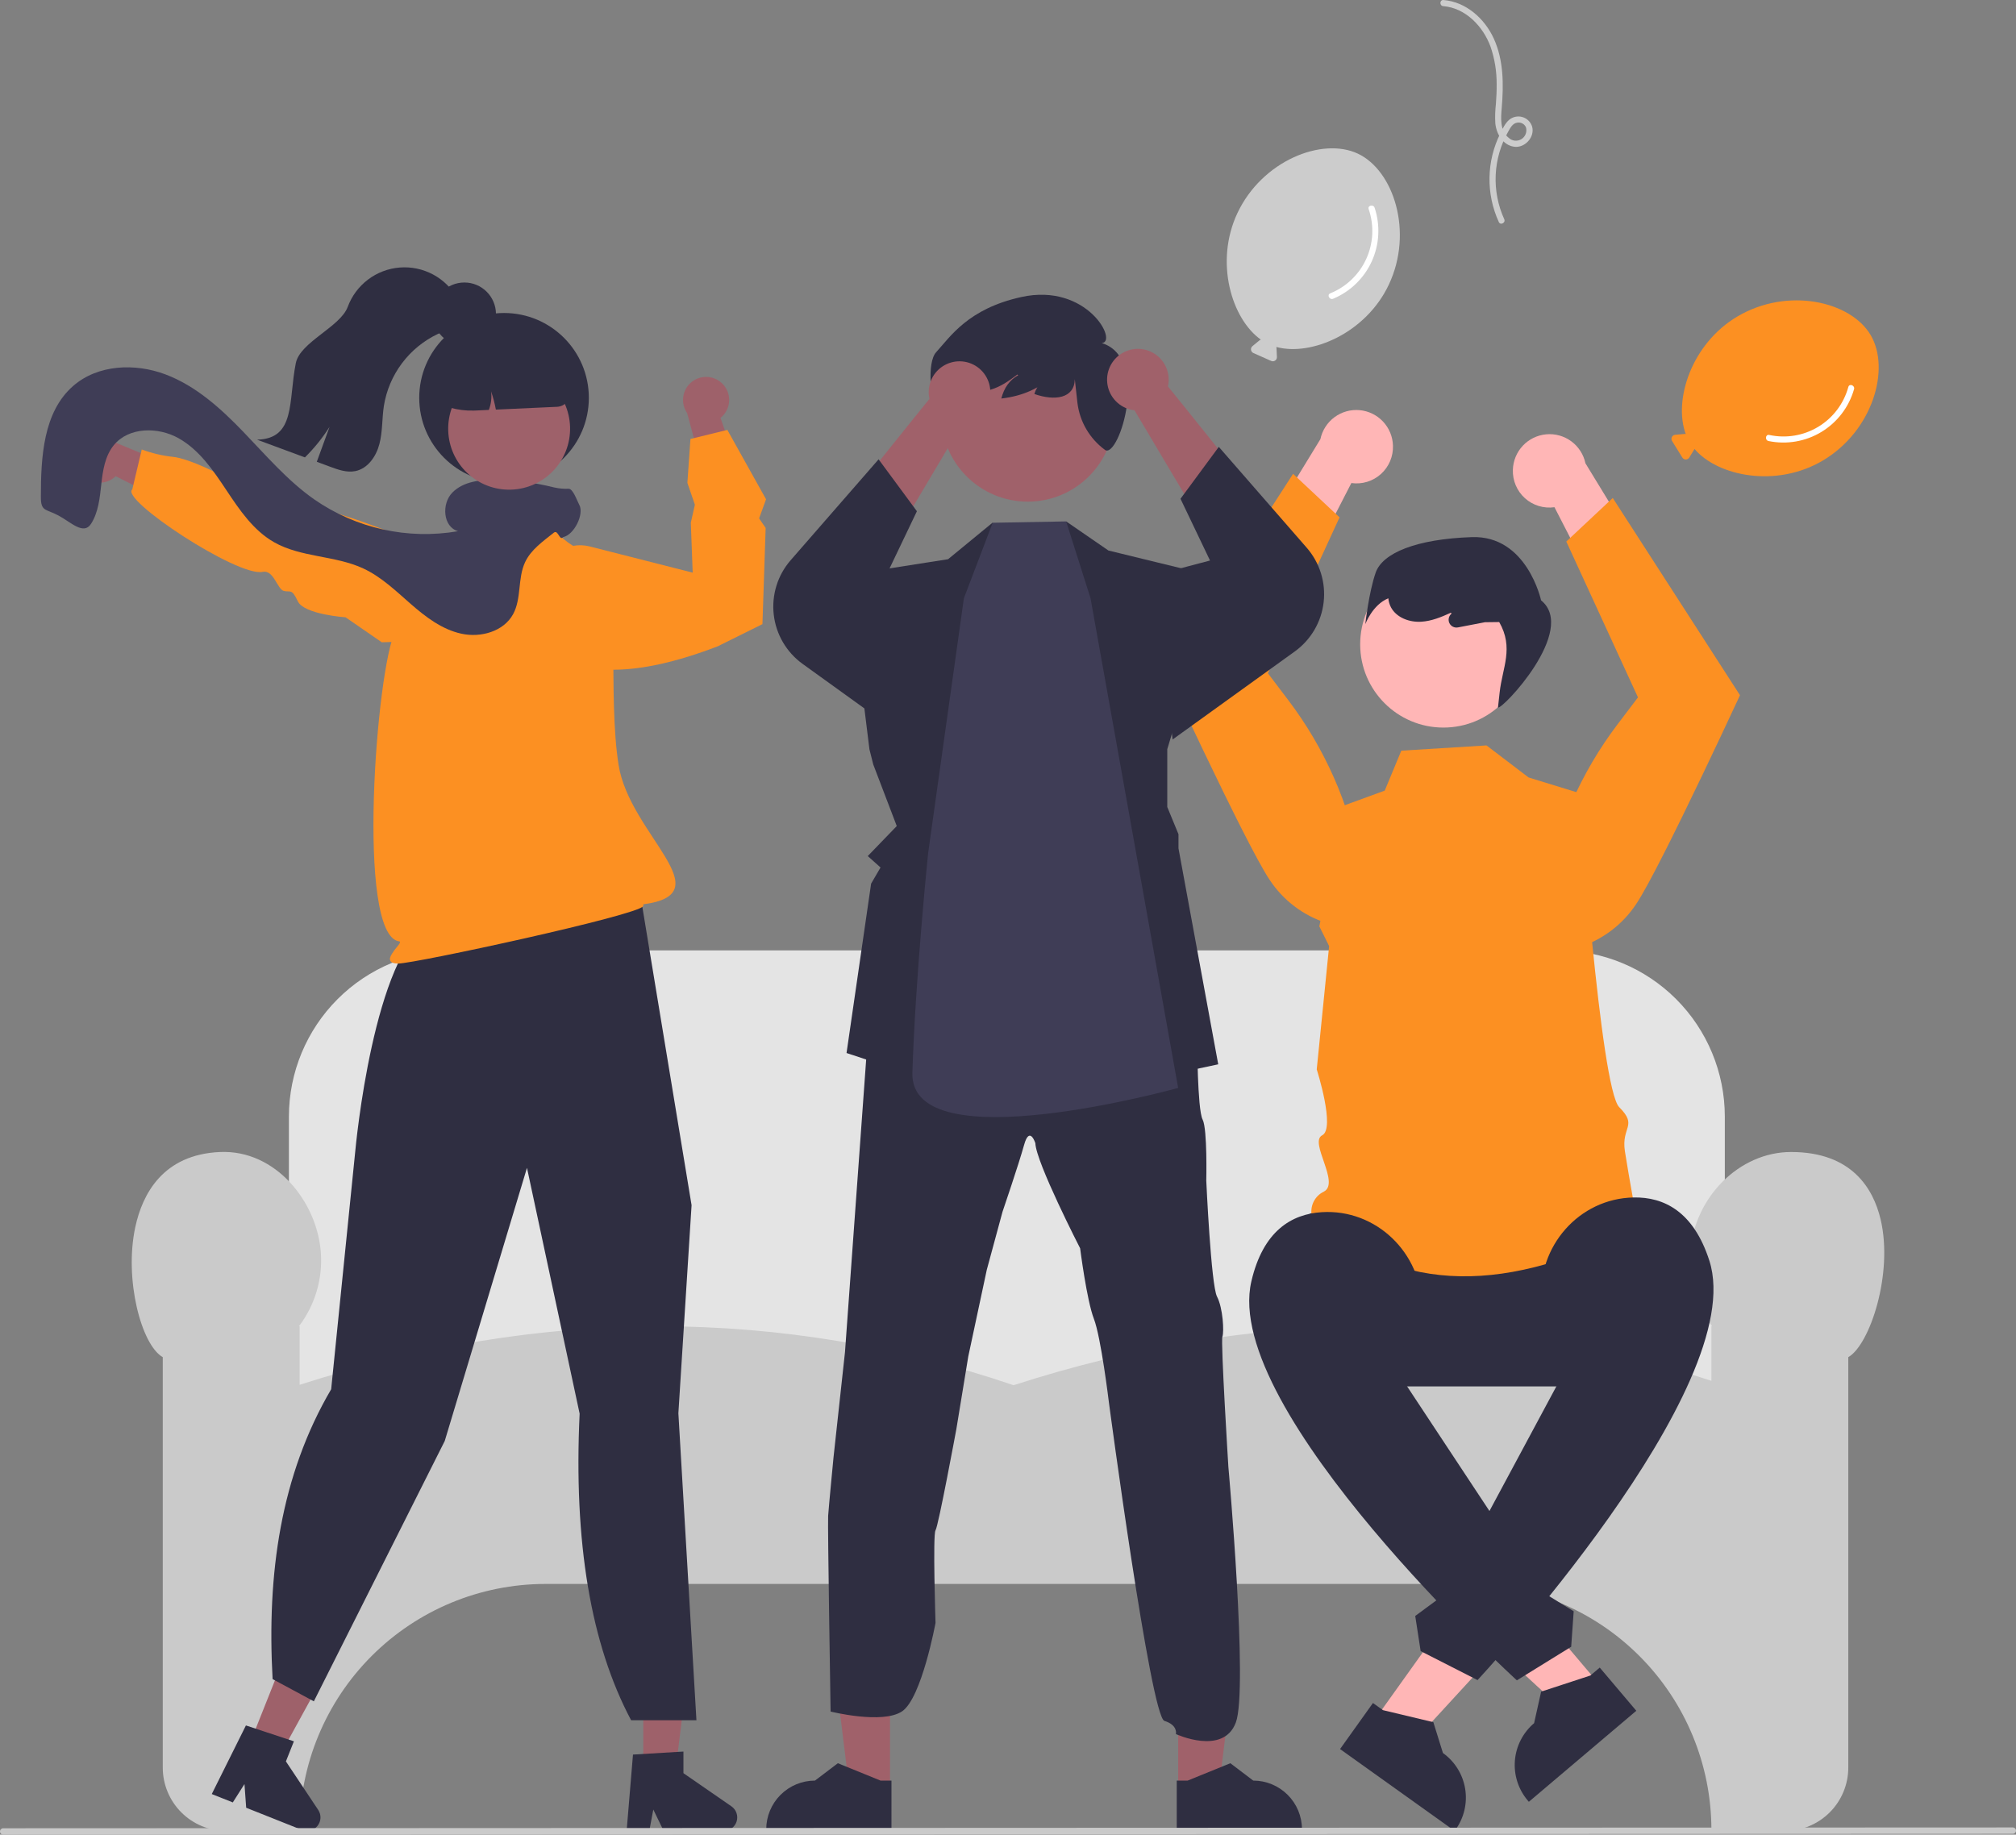 <svg width="479" height="436" viewBox="0 0 479 436" fill="none" xmlns="http://www.w3.org/2000/svg">
<rect x="0" y="0" width="479" height="436" fill="#808080" stroke="none"/>
<g clip-path="url(#clip0_244_3801)">
<path d="M414.6 369.43H63.225V309.752H68.645V265.332C68.657 254.867 72.818 244.833 80.215 237.433C87.612 230.033 97.641 225.87 108.102 225.858H370.359C380.821 225.87 390.85 230.033 398.247 237.433C405.644 244.833 409.805 254.867 409.817 265.332V309.752H414.6V369.43Z" fill="#E4E4E4"/>
<path d="M424.12 435.114H406.629V434.795C406.611 419.318 400.458 404.481 389.519 393.537C378.58 382.594 363.749 376.438 348.279 376.42H129.546C114.076 376.438 99.245 382.594 88.306 393.537C77.367 404.481 71.213 419.318 71.196 434.795V435.114H53.704C49.719 435.109 45.898 433.524 43.081 430.705C40.263 427.885 38.678 424.063 38.673 420.076V322.523C33.594 319.652 29.462 304.06 32.146 291.607C33.83 283.793 38.691 274.355 52.288 273.771C65.524 273.201 75.349 285.633 76.226 297.6C76.702 303.897 74.853 310.15 71.03 315.175H71.196V329.091C99.898 319.89 128.641 315.207 156.632 315.175C185.275 315.203 213.719 319.938 240.828 329.193C297.191 310.955 352.97 310.6 406.629 328.142V315.175H406.794C402.971 310.15 401.123 303.897 401.598 297.6C402.561 284.474 413.293 273.785 425.522 273.77H425.563C439.984 273.77 445.084 282.456 446.824 289.746C449.903 302.647 444.25 319.628 439.152 322.523V420.076C439.147 424.063 437.562 427.885 434.744 430.705C431.926 433.524 428.105 435.109 424.12 435.114Z" fill="#CACACA"/>
<path d="M326.396 409.01L334.839 415.044L362.121 385.335L349.659 376.43L326.396 409.01Z" fill="#FFB6B6"/>
<path d="M326.211 404.713L328.588 406.411L340.561 409.268L342.839 416.596L342.84 416.596C345.65 418.605 347.547 421.648 348.115 425.056C348.682 428.464 347.873 431.958 345.866 434.77L345.62 435.114L318.396 415.658L326.211 404.713Z" fill="#2F2E41"/>
<path d="M383.61 329.471H321.614C315.833 329.468 310.29 327.169 306.203 323.078C302.117 318.987 299.821 313.44 299.821 307.657C299.821 301.873 302.117 296.327 306.203 292.236C310.29 288.145 315.833 285.846 321.614 285.843H383.61C389.393 285.843 394.939 288.141 399.028 292.232C403.118 296.323 405.415 301.871 405.415 307.657C405.415 313.443 403.118 318.991 399.028 323.082C394.939 327.173 389.393 329.471 383.61 329.471Z" fill="#2F2E41"/>
<path d="M353.194 177.146L363.193 184.763L375.253 188.471C375.253 188.471 380.239 258.629 384.731 263.124C389.223 267.618 385.172 267.739 386.074 273.577C386.977 279.415 389.171 291.383 389.171 291.383C358.848 307.441 332.706 307.872 311.708 289.081C311.44 287.918 311.576 286.699 312.095 285.625C312.614 284.551 313.484 283.686 314.562 283.175C318.47 281.1 310.959 271.418 314.153 269.799C317.347 268.18 312.855 254.135 312.855 254.135L315.802 224.833L313.473 220.149L319.155 191.488L329.014 187.886L332.952 178.393L353.194 177.146Z" fill="#FC9022"/>
<path d="M359.458 111.643C359.413 112.91 359.647 114.172 360.142 115.339C360.637 116.506 361.382 117.55 362.324 118.398C363.267 119.246 364.383 119.876 365.595 120.246C366.808 120.615 368.086 120.714 369.341 120.536L383.434 147.94L391.285 133.984L376.699 110.1C376.26 108.011 375.07 106.156 373.355 104.887C371.64 103.617 369.518 103.021 367.393 103.211C365.268 103.401 363.287 104.364 361.824 105.919C360.362 107.473 359.52 109.51 359.458 111.643H359.458Z" fill="#FFB6B6"/>
<path d="M383.191 118.347L413.419 165.215L413.319 165.431C413.205 165.678 406.36 180.467 399.727 194.014C398.706 196.1 397.69 198.156 396.704 200.126C396.278 200.976 395.859 201.808 395.446 202.622C392.661 208.116 390.227 212.657 388.774 214.814C385.561 219.691 380.776 223.322 375.216 225.104L375.076 225.14L374.943 225.084C372.223 223.936 369.975 221.895 368.57 219.297C367.166 216.7 366.688 213.701 367.215 210.795C369.837 196.779 375.68 183.565 384.281 172.195L389.181 165.733L372.152 128.694L383.191 118.347Z" fill="#FC9022"/>
<path d="M330.968 105.901C331.013 107.168 330.779 108.43 330.284 109.597C329.789 110.764 329.044 111.808 328.102 112.656C327.159 113.504 326.043 114.135 324.831 114.504C323.618 114.873 322.34 114.972 321.085 114.794L306.992 142.198L299.141 128.242L313.727 104.358C314.166 102.27 315.356 100.415 317.071 99.145C318.786 97.875 320.907 97.279 323.033 97.469C325.158 97.659 327.139 98.623 328.602 100.177C330.064 101.731 330.906 103.768 330.968 105.901H330.968Z" fill="#FFB6B6"/>
<path d="M307.234 112.605L277.007 159.473L277.107 159.689C277.221 159.936 284.066 174.725 290.698 188.272C291.72 190.358 292.736 192.414 293.722 194.384C294.148 195.234 294.567 196.066 294.98 196.88C297.765 202.374 300.199 206.915 301.652 209.073C304.865 213.95 309.649 217.58 315.21 219.362L315.35 219.398L315.483 219.342C318.203 218.194 320.451 216.153 321.855 213.555C323.26 210.958 323.738 207.959 323.21 205.053C320.589 191.037 314.746 177.823 306.145 166.453L301.245 159.991L318.274 122.953L307.234 112.605Z" fill="#FC9022"/>
<path d="M342.957 172.906C353.881 172.906 362.736 164.046 362.736 153.118C362.736 142.189 353.881 133.33 342.957 133.33C332.033 133.33 323.177 142.189 323.177 153.118C323.177 164.046 332.033 172.906 342.957 172.906Z" fill="#FFB6B6"/>
<path d="M326.846 136.118C328.473 131.384 336.57 128.1 349.697 127.643C362.825 127.187 366.154 142.663 366.154 142.663C374.917 149.775 356.796 168.816 355.92 168.13L356.314 164.552C356.967 158.627 359.74 154.004 356.213 147.828L352.826 147.867L346.402 149.103C346.001 149.18 345.587 149.123 345.222 148.941C344.857 148.759 344.562 148.462 344.382 148.096C344.203 147.73 344.148 147.315 344.228 146.914C344.308 146.514 344.517 146.152 344.823 145.882L344.881 145.83L344.735 145.604C342.472 146.643 340.14 147.606 337.666 147.751C334.883 147.915 331.84 146.807 330.507 144.357C330.151 143.684 329.933 142.946 329.867 142.187C326.113 143.687 324.397 148.316 324.397 148.316C324.397 148.316 325.219 140.852 326.846 136.118Z" fill="#2F2E41"/>
<path d="M380.267 400.592L372.348 407.3L342.717 379.936L354.404 370.036L380.267 400.592Z" fill="#FFB6B6"/>
<path d="M388.785 406.56L363.253 428.189L362.979 427.866C360.748 425.229 359.654 421.813 359.94 418.37C360.225 414.927 361.866 411.738 364.502 409.505L364.502 409.505L366.17 402.014L377.868 398.182L380.097 396.294L388.785 406.56Z" fill="#2F2E41"/>
<path d="M331.328 324.928L337.873 310.728C337.8 297.776 326.963 287.257 314.041 288.069C306.845 288.521 300.107 292.547 297.323 304.514C290.165 335.287 360.406 399.326 360.406 399.326L373.313 391.346L373.908 382.916L366.68 378.459L366.673 371.269L359.781 367.999L331.328 324.928Z" fill="#2F2E41"/>
<path d="M374.328 321.017L366.238 309.117C365.247 296.202 375.183 284.827 388.127 284.573C395.336 284.432 402.382 287.891 406.14 299.588C415.804 329.668 351.063 399.268 351.063 399.268L337.544 392.377L336.259 384.024L343.096 378.988L342.512 371.822L349.112 367.995L374.328 321.017Z" fill="#2F2E41"/>
<path d="M211.47 425.016L201.795 425.015L197.192 387.677L211.472 387.678L211.47 425.016Z" fill="#A0616A"/>
<path d="M211.811 435.114L182.057 435.113V434.737C182.057 431.664 183.277 428.717 185.449 426.544C187.621 424.371 190.567 423.151 193.638 423.15H193.639L199.074 419.025L209.214 423.151L211.812 423.151L211.811 435.114Z" fill="#2F2E41"/>
<path d="M279.934 425.016L289.61 425.015L294.213 387.677L279.932 387.678L279.934 425.016Z" fill="#A0616A"/>
<path d="M279.593 435.114L309.348 435.113V434.737C309.348 431.664 308.128 428.717 305.956 426.544C303.784 424.371 300.838 423.151 297.767 423.15H297.766L292.331 419.025L282.19 423.151L279.593 423.151L279.593 435.114Z" fill="#2F2E41"/>
<path d="M196.766 360.24C196.909 358.11 198.045 346.327 198.045 346.327L200.767 321.34L205.563 255.104L205.876 250.768L231.003 245.942L248.175 237.706L268.587 244.234L284.481 250.196C284.481 250.196 284.508 252.749 284.63 255.832C284.793 259.869 285.079 264.817 285.76 266.104C286.896 268.377 286.61 280.581 286.61 280.581C286.61 280.581 287.74 305.412 289.162 308.135C290.584 310.858 290.869 316.528 290.441 317.664C290.012 318.801 291.863 348.621 291.863 348.621C291.863 348.621 296.612 401.392 293.632 409.349C290.652 417.306 279.391 412.093 279.391 412.093C279.391 412.093 279.936 409.97 276.67 408.969C273.404 407.969 263.457 333.143 263.457 333.143C263.457 333.143 261.606 317.8 259.905 313.403C258.204 309.006 256.639 296.652 256.639 296.652C256.639 296.652 246.134 276.205 245.998 271.658C245.998 271.658 244.624 267.404 243.324 272.087C242.025 276.77 238.194 287.987 238.194 287.987L234.459 301.764L230.064 322.347L227.22 339.677C227.22 339.677 222.961 362.677 222.28 363.671C221.6 364.664 222.28 385.677 222.28 385.677C222.28 385.677 218.987 403.571 214.333 406.696C209.68 409.82 197.35 406.745 197.35 406.745C197.35 406.745 196.623 362.371 196.766 360.24Z" fill="#2F2E41"/>
<path d="M207.485 181.674L213.071 196.306L206.179 203.442L209.214 206.158L206.975 209.998L201.137 250.246L233.142 260.802L243.919 249.05L252.417 260.802L289.451 252.932L280.007 201.608V198.253L277.34 191.774V178.058L289.587 137.231L263.365 130.828L253.316 123.911L250.064 133.639L236.218 131.497L235.857 124.19L225.263 132.893L211.139 135.107L200.457 137.231L199.096 140.189L201.818 139.597L206.581 178.088L207.485 181.674Z" fill="#2F2E41"/>
<path d="M229.022 142.166L235.857 124.231L253.316 123.911L259.109 142.166L279.932 258.538C279.932 258.538 216.139 276.311 216.786 254.947C217.467 232.485 220.536 202.648 220.536 202.648L229.022 142.166Z" fill="#3F3D56"/>
<path d="M244.196 119.215C255.555 119.215 264.762 110.003 264.762 98.64C264.762 87.277 255.555 78.065 244.196 78.065C232.838 78.065 223.63 87.277 223.63 98.64C223.63 110.003 232.838 119.215 244.196 119.215Z" fill="#A0616A"/>
<path d="M222.417 83.714C225.765 80.068 229.953 73.394 242.638 70.592C258.313 67.129 265.72 81.295 261.767 81.527C273.325 85.029 265.9 108.958 262.587 106.951C262.558 106.931 262.531 106.91 262.505 106.887C260.723 105.574 259.227 103.912 258.109 102.001C256.99 100.09 256.273 97.971 256.001 95.774L255.373 90.111C255.283 94.719 250.575 95.328 245.767 93.631C246.051 92.621 246.594 91.703 247.341 90.966C248.089 90.23 249.015 89.701 250.029 89.433C247.088 92.147 243.259 94.089 237.91 94.708C238.567 92.166 239.874 90.295 241.922 89.185L241.732 88.999C239.773 90.491 237.73 91.925 235.374 92.6C232.723 93.361 229.547 92.949 227.731 90.874C227.242 90.301 226.872 89.635 226.644 88.917C227.037 92.566 224.591 96.731 222.69 96.016C221.11 95.709 220.188 86.141 222.417 83.714Z" fill="#2F2E41"/>
<path d="M269.554 97.505L288.258 128.987L302.083 122.455C302.083 122.455 278.261 92.689 277.503 91.833C277.828 90.386 277.706 88.875 277.154 87.499C276.601 86.123 275.644 84.947 274.41 84.126C273.175 83.306 271.72 82.88 270.238 82.905C268.756 82.93 267.316 83.405 266.11 84.266C264.903 85.127 263.986 86.334 263.48 87.728C262.975 89.122 262.904 90.637 263.277 92.072C263.65 93.507 264.45 94.794 265.571 95.765C266.692 96.735 268.081 97.342 269.554 97.505Z" fill="#A0616A"/>
<path d="M278.61 175.737L307.638 154.817C309.532 153.452 311.12 151.707 312.301 149.693C313.483 147.679 314.231 145.44 314.498 143.121C314.765 140.801 314.546 138.451 313.854 136.221C313.161 133.991 312.012 131.93 310.478 130.17L289.587 106.195L280.486 118.533L287.501 133.206L273.918 136.79L278.61 175.737Z" fill="#2F2E41"/>
<path d="M228.787 100.465L210.083 131.946L196.258 125.414C196.258 125.414 220.08 95.648 220.839 94.792C220.514 93.345 220.635 91.834 221.188 90.458C221.74 89.082 222.697 87.906 223.932 87.085C225.167 86.265 226.621 85.839 228.103 85.864C229.585 85.889 231.025 86.364 232.231 87.225C233.438 88.086 234.355 89.293 234.861 90.687C235.367 92.081 235.438 93.596 235.064 95.031C234.691 96.466 233.891 97.754 232.77 98.724C231.649 99.694 230.26 100.301 228.787 100.465Z" fill="#A0616A"/>
<path d="M219.731 178.697L190.703 157.776C188.809 156.411 187.221 154.666 186.04 152.652C184.858 150.638 184.11 148.4 183.843 146.08C183.576 143.76 183.795 141.41 184.487 139.18C185.18 136.95 186.329 134.889 187.863 133.129L208.754 109.155L217.855 121.492L210.84 136.166L224.423 139.749L219.731 178.697Z" fill="#2F2E41"/>
<path d="M19.183 112.315C19.629 112.975 20.214 113.529 20.897 113.938C21.58 114.346 22.344 114.601 23.136 114.682C23.928 114.763 24.728 114.67 25.48 114.409C26.232 114.148 26.918 113.724 27.488 113.169L44.779 121.86L43.601 111.87L27.362 105.148C26.366 104.251 25.076 103.75 23.736 103.741C22.396 103.731 21.099 104.214 20.091 105.097C19.082 105.981 18.433 107.203 18.266 108.534C18.098 109.864 18.425 111.209 19.183 112.315Z" fill="#9E616A"/>
<path d="M90.714 152.639L82.105 146.699C82.105 146.699 72.246 146.031 70.763 142.895C69.28 139.759 69.03 140.814 67.45 140.439C65.869 140.064 65.053 135.344 62.404 135.901C56.442 137.154 28.407 118.62 31.433 116.304L33.682 106.816C36.058 107.704 38.536 108.292 41.058 108.566C44.871 108.914 53.855 113.273 55.186 114.702C56.517 116.131 58.874 115.577 62.035 116.327C65.197 117.077 66.303 122.164 71.546 120.811C78.924 118.906 117.144 137.042 121.279 138.735C125.817 140.593 128.986 146.131 128.986 146.131L127.737 151.402L90.714 152.639Z" fill="#FC9022"/>
<path d="M152.846 422.108H160.349L163.919 393.155H152.845L152.846 422.108Z" fill="#9E616A"/>
<path d="M150.397 416.967L162.384 416.251V421.389L173.781 429.263C174.344 429.652 174.768 430.211 174.991 430.858C175.214 431.505 175.224 432.206 175.021 432.86C174.817 433.513 174.41 434.084 173.859 434.49C173.308 434.895 172.642 435.114 171.958 435.114H157.686L155.226 430.032L154.266 435.114H148.885L150.397 416.967Z" fill="#2F2E41"/>
<path d="M58.803 415.731L65.775 418.507L79.796 392.927L69.507 388.83L58.803 415.731Z" fill="#9E616A"/>
<path d="M58.429 410.048L69.831 413.818L67.931 418.592L75.609 430.125C75.988 430.695 76.176 431.371 76.144 432.054C76.112 432.738 75.862 433.393 75.432 433.925C75.001 434.457 74.412 434.837 73.75 435.01C73.088 435.183 72.388 435.139 71.752 434.886L58.493 429.606L58.086 423.974L55.315 428.34L50.316 426.349L58.429 410.048Z" fill="#2F2E41"/>
<path d="M137.721 335.952L125.209 277.538L105.671 342.441L74.734 403.987L74.57 404.313L64.77 399.034C63.387 374.044 66.672 350.627 78.686 330.15L84.374 273.945C84.549 272.025 88.792 226.939 102.23 218.943L106.165 209.967L145.304 200.296L145.447 200.456C149.21 204.688 151.696 209.902 152.616 215.491L164.311 286.371L164.318 286.41L161.182 335.857L165.472 408.807H149.951C140.349 390.733 136.273 366.448 137.721 335.952Z" fill="#2F2E41"/>
<path d="M171.414 90.965C172.01 91.492 172.484 92.144 172.802 92.874C173.119 93.605 173.273 94.396 173.252 95.192C173.231 95.988 173.035 96.77 172.679 97.482C172.324 98.195 171.816 98.82 171.192 99.315L177.584 117.587L167.832 115.134L163.258 98.158C162.496 97.055 162.165 95.711 162.329 94.38C162.492 93.049 163.137 91.824 164.142 90.938C165.147 90.051 166.443 89.564 167.783 89.569C169.123 89.574 170.415 90.071 171.414 90.965H171.414Z" fill="#9E616A"/>
<path d="M94.628 228.984C93.574 228.984 92.975 228.778 92.744 228.334C92.403 227.683 92.994 226.833 93.677 225.848C94.154 225.162 95.546 223.797 94.862 223.714C84.479 222.445 89.463 158.405 93.963 149.94C94.877 148.22 93.909 145.581 94.939 142.662C97.751 134.691 101.59 132.241 109.237 127.361C109.858 126.965 110.505 126.551 111.177 126.119C112.046 125.56 111.998 123.707 111.946 121.745C111.89 119.564 111.831 117.308 112.899 115.899L112.968 115.807L113.08 115.781C115.663 115.183 124.352 114.074 129.497 115.789L129.568 115.813L129.621 115.866C130.844 117.089 130.955 119.457 131.063 121.747C131.151 123.628 131.234 125.403 131.926 126.175C137.213 132.07 143.208 131.955 143.269 131.954L143.566 131.945L143.596 132.241C147.302 139.299 144.4 165.51 146.977 181.792C149.594 198.333 171.947 212.414 152.807 214.914C152.848 214.978 152.871 215.051 152.873 215.127C152.876 215.203 152.857 215.278 152.82 215.344C151.663 217.505 98.601 228.984 94.628 228.984Z" fill="#FC9022"/>
<path d="M181.156 148.324L170.532 153.596C150.061 161.463 139.362 159.547 133.987 156.556C128.251 153.365 127.257 148.472 127.218 148.266L127.215 148.166L128.525 137.781C128.692 136.462 129.136 135.193 129.83 134.059C130.524 132.925 131.451 131.952 132.549 131.203C133.647 130.455 134.892 129.948 136.201 129.717C137.51 129.487 138.853 129.537 140.141 129.865L164.582 136.087L164.136 124.218L165.103 119.944L163.32 114.749L164.051 104.316L172.818 102.169L182.014 118.648L180.362 123.196L181.919 125.46L181.916 125.565L181.156 148.324Z" fill="#FC9022"/>
<path d="M478.241 435.804L0.759 436C0.558 435.999 0.366 435.919 0.224 435.777C0.082 435.634 0.002 435.441 0.002 435.24C0.002 435.039 0.082 434.846 0.224 434.704C0.366 434.562 0.558 434.481 0.759 434.481L478.241 434.285C478.442 434.285 478.634 434.366 478.776 434.508C478.918 434.65 478.998 434.843 478.998 435.044C478.998 435.245 478.918 435.438 478.776 435.581C478.634 435.723 478.442 435.803 478.241 435.804Z" fill="#CACACA"/>
<path d="M330.001 67.609C335.875 55.115 331.122 40.51 322.634 36.516C314.147 32.522 299.87 38.174 293.996 50.668C288.559 62.233 292.609 75.778 299.58 80.713C299.463 80.748 299.353 80.804 299.257 80.88L297.582 82.26C297.455 82.365 297.356 82.501 297.296 82.656C297.235 82.81 297.215 82.977 297.238 83.141C297.26 83.305 297.324 83.46 297.423 83.593C297.523 83.725 297.654 83.83 297.805 83.897L302.03 85.775C302.181 85.842 302.347 85.87 302.512 85.855C302.677 85.84 302.835 85.783 302.971 85.69C303.108 85.596 303.218 85.47 303.292 85.322C303.366 85.174 303.401 85.009 303.394 84.844L303.295 82.675C303.29 82.6 303.276 82.525 303.253 82.453C311.507 84.722 324.553 79.2 330.001 67.609Z" fill="#CCCCCC"/>
<path d="M325.19 49.691C326.523 53.561 326.321 57.795 324.623 61.52C322.926 65.245 319.864 68.176 316.07 69.708C315.206 70.067 315.896 71.35 316.754 70.993C320.821 69.298 324.097 66.128 325.925 62.118C327.753 58.108 327.998 53.555 326.611 49.372C326.318 48.49 324.895 48.802 325.19 49.691Z" fill="white"/>
<path d="M433.059 109.474C444.944 102.456 449.235 87.708 444.467 79.627C439.699 71.546 424.72 68.176 412.834 75.194C401.833 81.69 397.558 95.166 400.542 103.171C400.426 103.133 400.304 103.119 400.182 103.127L398.021 103.324C397.856 103.339 397.698 103.396 397.561 103.49C397.425 103.583 397.314 103.71 397.24 103.858C397.167 104.006 397.132 104.171 397.139 104.336C397.147 104.501 397.197 104.662 397.284 104.803L399.719 108.734C399.806 108.875 399.927 108.991 400.072 109.071C400.217 109.152 400.379 109.194 400.545 109.194C400.71 109.194 400.873 109.151 401.017 109.071C401.162 108.99 401.283 108.873 401.37 108.733L402.509 106.885C402.547 106.819 402.577 106.75 402.599 106.677C408.144 113.201 422.033 115.984 433.059 109.474Z" fill="#FC9022"/>
<path d="M439.166 91.955C438.09 95.904 435.539 99.29 432.041 101.412C428.542 103.535 424.362 104.233 420.364 103.362C419.447 103.173 419.295 104.622 420.206 104.81C424.521 105.699 429.012 104.924 432.78 102.64C436.547 100.355 439.312 96.73 440.519 92.492C440.773 91.597 439.422 91.054 439.166 91.955Z" fill="white"/>
<path d="M357.405 52.088C355.908 48.791 355.213 45.187 355.377 41.57C355.541 37.953 356.56 34.427 358.349 31.279C358.86 30.393 359.368 29.32 360.486 29.149C360.909 29.072 361.345 29.141 361.723 29.344C362.102 29.547 362.4 29.873 362.57 30.268C362.719 30.793 362.692 31.353 362.492 31.861C362.292 32.37 361.93 32.798 361.463 33.08C360.995 33.362 360.448 33.483 359.905 33.423C359.363 33.363 358.855 33.126 358.46 32.749C356.339 31.04 356.608 28.031 356.812 25.61C357.277 20.092 357.27 14.299 354.923 9.163C352.752 4.411 348.32 0.437 342.967 0.003C342.031 -0.073 341.978 1.383 342.91 1.458C348.219 1.889 352.373 6.264 354.137 11.053C355.134 13.936 355.629 16.969 355.603 20.019C355.62 21.585 355.548 23.151 355.427 24.711C355.244 26.233 355.196 27.768 355.284 29.297C355.534 31.794 357.043 34.471 359.742 34.87C362.26 35.243 364.718 32.608 364.038 30.104C363.873 29.563 363.577 29.071 363.176 28.672C362.775 28.274 362.281 27.981 361.739 27.82C361.197 27.659 360.624 27.636 360.07 27.751C359.517 27.867 359 28.118 358.568 28.482C357.622 29.272 357.008 30.628 356.469 31.712C354.84 34.973 353.963 38.558 353.903 42.203C353.843 45.847 354.601 49.459 356.121 52.772C356.52 53.621 357.804 52.934 357.406 52.088L357.405 52.088Z" fill="#CCCCCC"/>
<path d="M137.64 119.978C137.092 118.976 136.148 116.112 135.089 116.15C134.006 116.197 132.922 116.105 131.862 115.876C131.748 115.856 131.633 115.831 131.524 115.805C127.052 114.689 122.467 114.09 117.858 114.019C114.141 113.968 110.059 114.415 107.464 117.075C104.868 119.735 105.251 125.222 108.828 126.236C96.873 128.307 84.583 125.582 74.622 118.651C68.29 114.198 63.213 108.233 57.844 102.657C52.474 97.074 46.557 91.709 39.319 88.978C32.074 86.242 23.217 86.624 17.382 91.722C10.265 97.936 9.716 108.628 9.71 118.077C9.704 121.611 10.807 120.864 13.925 122.53C16.82 124.074 19.862 127.251 21.629 124.488C23.395 121.726 23.708 118.313 24.071 115.053C24.428 111.792 24.957 108.36 27.024 105.815C30.576 101.438 37.571 101.393 42.475 104.169C47.379 106.944 50.676 111.799 53.794 116.494C56.913 121.183 60.203 126.051 65.101 128.846C71.535 132.514 79.615 131.972 86.33 135.098C90.597 137.088 94.046 140.425 97.586 143.519C101.131 146.613 105.015 149.593 109.613 150.594C114.204 151.602 119.657 150.084 121.914 145.956C123.948 142.224 122.954 137.445 124.765 133.592C126.161 130.619 129.012 128.648 131.582 126.594C132.64 125.745 132.915 128.667 133.814 127.633C136.409 127.117 138.845 122.179 137.64 119.978Z" fill="#3F3D56"/>
<path d="M119.759 114.699C130.888 114.699 139.909 105.674 139.909 94.541C139.909 83.407 130.888 74.382 119.759 74.382C108.63 74.382 99.609 83.407 99.609 94.541C99.609 105.674 108.63 114.699 119.759 114.699Z" fill="#2F2E41"/>
<path d="M121.381 116.363C129.376 116.137 135.673 109.469 135.446 101.471C135.22 93.474 128.556 87.174 120.561 87.4C112.567 87.627 106.27 94.294 106.496 102.292C106.723 110.29 113.387 116.59 121.381 116.363Z" fill="#9E616A"/>
<path d="M121.111 79.788L115.241 79.955C111.542 80.062 108.036 81.634 105.494 84.325C102.952 87.016 101.58 90.606 101.681 94.307L101.684 94.437L101.791 94.504C104.982 96.616 108.748 97.688 112.572 97.573L112.902 97.563L116.146 97.416C116.691 96.011 116.874 94.49 116.676 92.996C117.166 94.412 117.548 95.864 117.82 97.339L132.373 96.676C133.22 96.634 134.017 96.262 134.594 95.641C135.171 95.019 135.483 94.197 135.462 93.349C135.353 89.648 133.78 86.142 131.09 83.599C128.399 81.057 124.811 79.686 121.111 79.788Z" fill="#2F2E41"/>
<path d="M109.413 76.153C108.089 77.788 105.961 78.469 104.05 79.354C100.677 80.95 97.744 83.344 95.506 86.33C93.267 89.316 91.79 92.803 91.204 96.489C90.753 99.491 90.911 102.58 90.148 105.516C89.391 108.451 87.391 111.366 84.421 111.956C82.41 112.358 80.363 111.635 78.441 110.919C77.384 110.528 76.327 110.136 75.27 109.742C76.283 106.975 77.294 104.208 78.303 101.441C76.63 104.073 74.666 106.508 72.448 108.701C68.661 107.296 64.869 105.892 61.075 104.487C70.306 104.261 68.477 95.341 70.287 86.289C71.282 81.314 80.853 77.694 82.615 72.938C83.567 70.358 85.237 68.106 87.429 66.446C89.62 64.787 92.241 63.791 94.981 63.575C97.721 63.359 100.466 63.933 102.889 65.229C105.313 66.525 107.316 68.489 108.659 70.888C110.575 71.589 110.714 74.539 109.413 76.153Z" fill="#2F2E41"/>
<path d="M110.337 82.148C114.481 82.148 117.84 78.787 117.84 74.642C117.84 70.496 114.481 67.135 110.337 67.135C106.193 67.135 102.833 70.496 102.833 74.642C102.833 78.787 106.193 82.148 110.337 82.148Z" fill="#2F2E41"/>
</g>
<defs>
<clipPath id="clip0_244_3801">
<rect width="479" height="436" fill="white"/>
</clipPath>
</defs>
</svg>
